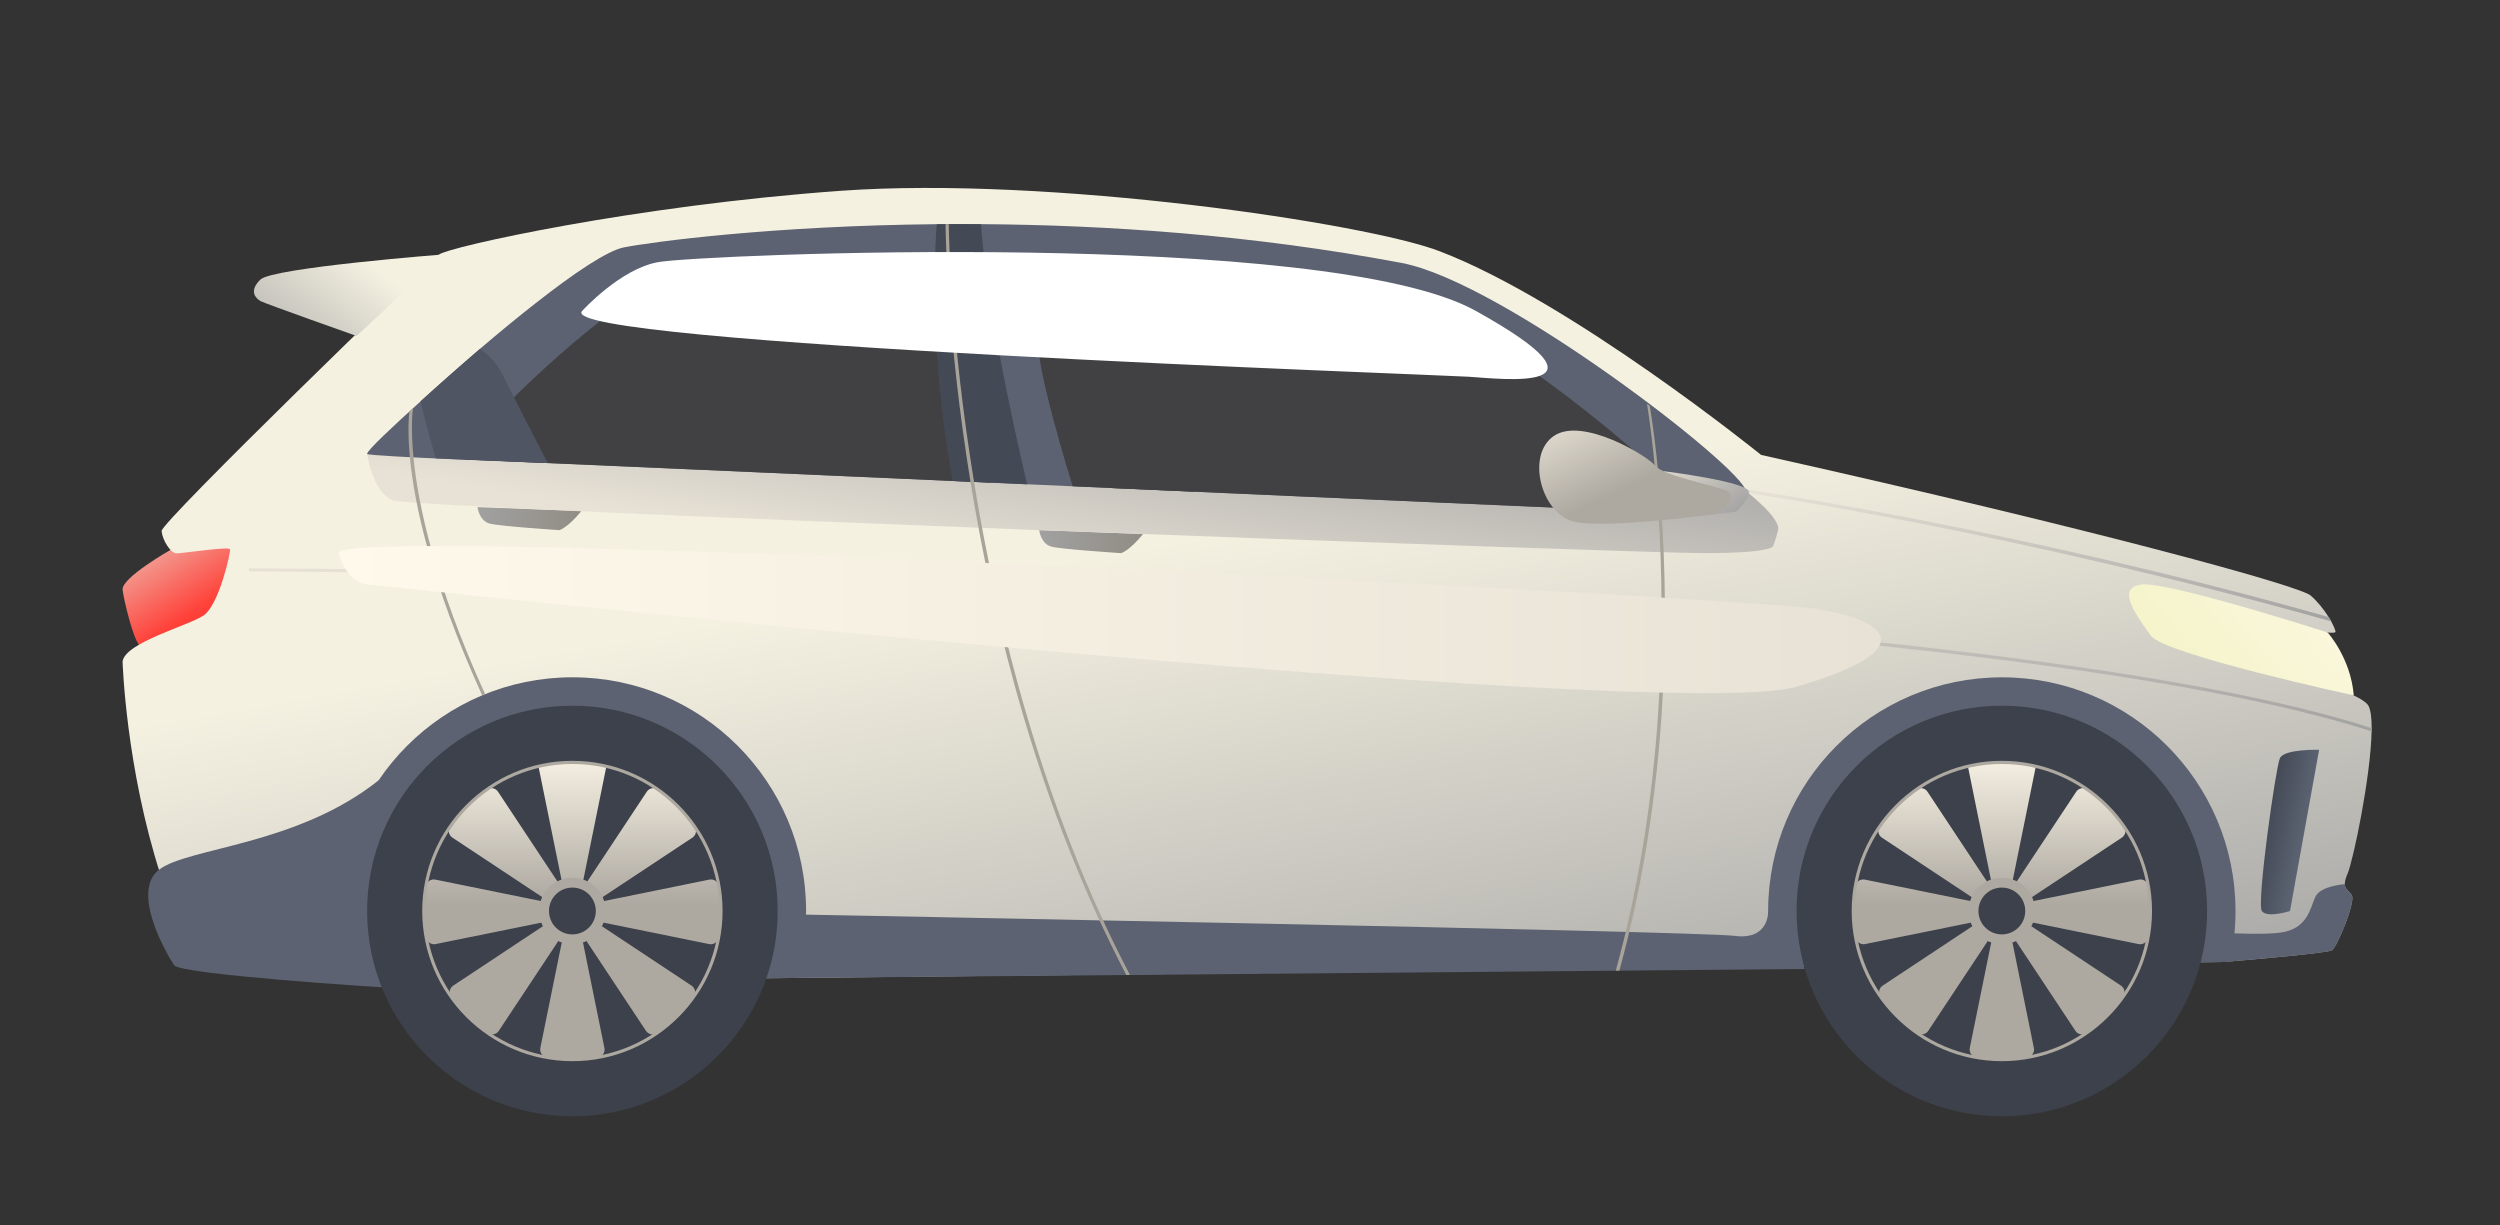 <?xml version="1.0" encoding="UTF-8"?> <svg xmlns="http://www.w3.org/2000/svg" xmlns:xlink="http://www.w3.org/1999/xlink" viewBox="0 0 1471.78 721.32"><rect x="0" y="0" width="1471.78" height="721.32" fill="#333333" stroke="none"/><defs><style> .cls-1 { fill: #4f5562; } .cls-2 { fill: #414042; } .cls-3 { fill: url(#linear-gradient-8); } .cls-4 { fill: url(#linear-gradient-7); } .cls-5 { fill: url(#linear-gradient-5); } .cls-6 { fill: url(#linear-gradient-6); } .cls-7 { fill: url(#linear-gradient-9); } .cls-8 { fill: url(#linear-gradient-4); } .cls-9 { fill: url(#linear-gradient-3); } .cls-10 { fill: url(#linear-gradient-2); } .cls-11 { fill: url(#linear-gradient); } .cls-12 { fill: #ada8a0; } .cls-13 { fill: #444a55; } .cls-14 { fill: #a8a49a; } .cls-15 { isolation: isolate; } .cls-16 { fill: #5c6271; } .cls-17 { fill: #fff; } .cls-17, .cls-18 { mix-blend-mode: soft-light; } .cls-19 { fill: #3c414b; } .cls-20 { fill: url(#linear-gradient-10); } .cls-21 { fill: url(#linear-gradient-12); } .cls-22 { fill: url(#linear-gradient-13); } .cls-23 { fill: url(#linear-gradient-19); } .cls-24 { fill: url(#linear-gradient-14); } .cls-25 { fill: url(#linear-gradient-21); } .cls-26 { fill: url(#linear-gradient-20); } .cls-27 { fill: url(#linear-gradient-22); } .cls-28 { fill: url(#linear-gradient-23); } .cls-29 { fill: url(#linear-gradient-28); } .cls-30 { fill: url(#linear-gradient-25); } .cls-31 { fill: url(#linear-gradient-15); } .cls-32 { fill: url(#linear-gradient-16); } .cls-33 { fill: url(#linear-gradient-17); } .cls-34 { fill: url(#linear-gradient-18); } .cls-35 { fill: url(#linear-gradient-27); } .cls-36 { fill: url(#linear-gradient-24); } .cls-37 { fill: url(#linear-gradient-26); } .cls-38 { fill: url(#linear-gradient-29); } .cls-18 { fill: url(#linear-gradient-11); } </style><linearGradient id="linear-gradient" x1="137.24" y1="383.8" x2="81.03" y2="293.4" gradientUnits="userSpaceOnUse"><stop offset="0" stop-color="#d4352f"></stop><stop offset=".3" stop-color="#ff4139"></stop><stop offset="1" stop-color="#e8e2d6"></stop></linearGradient><linearGradient id="linear-gradient-2" x1="784.59" y1="703.88" x2="715.71" y2="314.43" gradientUnits="userSpaceOnUse"><stop offset="0" stop-color="#a1a1a1"></stop><stop offset="1" stop-color="#f5f1e1"></stop></linearGradient><linearGradient id="linear-gradient-3" x1="1407.97" y1="300.5" x2="1264.18" y2="427.44" gradientUnits="userSpaceOnUse"><stop offset="0" stop-color="#fff9eb"></stop><stop offset="1" stop-color="#f2f3c2"></stop></linearGradient><linearGradient id="linear-gradient-4" x1="150.15" y1="230.68" x2="211.98" y2="151.05" xlink:href="#linear-gradient-2"></linearGradient><linearGradient id="linear-gradient-5" x1="1297.89" y1="479.54" x2="1368.15" y2="493.28" gradientUnits="userSpaceOnUse"><stop offset=".4" stop-color="#3c414b"></stop><stop offset="1" stop-color="#677081"></stop></linearGradient><linearGradient id="linear-gradient-6" x1="611.78" y1="318.87" x2="672.92" y2="318.87" gradientUnits="userSpaceOnUse"><stop offset="0" stop-color="#a1a1a1"></stop><stop offset="1" stop-color="#918d85"></stop></linearGradient><linearGradient id="linear-gradient-7" x1="281.1" y1="305.32" x2="342.24" y2="305.32" xlink:href="#linear-gradient-6"></linearGradient><linearGradient id="linear-gradient-8" x1="646.31" y1="198.16" x2="622.75" y2="343.47" gradientUnits="userSpaceOnUse"><stop offset="0" stop-color="#a1a1a1"></stop><stop offset="1" stop-color="#e8e2d6"></stop></linearGradient><linearGradient id="linear-gradient-9" x1="772.53" y1="442.36" x2="770.28" y2="322.76" xlink:href="#linear-gradient-8"></linearGradient><linearGradient id="linear-gradient-10" x1="1200.81" y1="369.08" x2="1199.22" y2="284.86" xlink:href="#linear-gradient-8"></linearGradient><linearGradient id="linear-gradient-11" x1="199.39" y1="364.78" x2="1107.38" y2="364.78" gradientUnits="userSpaceOnUse"><stop offset="0" stop-color="#fff9eb"></stop><stop offset="1" stop-color="#e8e2d6"></stop></linearGradient><linearGradient id="linear-gradient-12" x1="336.98" y1="435.94" x2="336.98" y2="531.61" gradientUnits="userSpaceOnUse"><stop offset="0" stop-color="#fff9eb"></stop><stop offset="1" stop-color="#ada8a0"></stop></linearGradient><linearGradient id="linear-gradient-13" x1="336.98" y1="437.87" x2="336.98" y2="533.53" xlink:href="#linear-gradient-12"></linearGradient><linearGradient id="linear-gradient-14" x1="388.17" y1="440.05" x2="388.17" y2="532.71" xlink:href="#linear-gradient-12"></linearGradient><linearGradient id="linear-gradient-15" x1="285.79" y1="440.05" x2="285.79" y2="532.71" xlink:href="#linear-gradient-12"></linearGradient><linearGradient id="linear-gradient-16" x1="377.3" y1="439" x2="377.3" y2="530.65" xlink:href="#linear-gradient-12"></linearGradient><linearGradient id="linear-gradient-17" x1="296.91" y1="443.25" x2="296.91" y2="534.86" xlink:href="#linear-gradient-12"></linearGradient><linearGradient id="linear-gradient-18" x1="377.05" y1="443.24" x2="377.05" y2="534.86" xlink:href="#linear-gradient-12"></linearGradient><linearGradient id="linear-gradient-19" x1="296.65" y1="439" x2="296.65" y2="530.64" xlink:href="#linear-gradient-12"></linearGradient><linearGradient id="linear-gradient-20" x1="1178.51" x2="1178.51" xlink:href="#linear-gradient-12"></linearGradient><linearGradient id="linear-gradient-21" x1="1178.51" y1="437.87" x2="1178.51" y2="533.53" xlink:href="#linear-gradient-12"></linearGradient><linearGradient id="linear-gradient-22" x1="1229.7" y1="440.05" x2="1229.7" y2="532.71" xlink:href="#linear-gradient-12"></linearGradient><linearGradient id="linear-gradient-23" x1="1127.31" y1="440.05" x2="1127.31" y2="532.71" xlink:href="#linear-gradient-12"></linearGradient><linearGradient id="linear-gradient-24" x1="1218.83" y1="439" x2="1218.83" y2="530.65" xlink:href="#linear-gradient-12"></linearGradient><linearGradient id="linear-gradient-25" x1="1138.43" y1="443.25" x2="1138.43" y2="534.86" xlink:href="#linear-gradient-12"></linearGradient><linearGradient id="linear-gradient-26" x1="1218.58" y1="443.24" x2="1218.58" y2="534.86" xlink:href="#linear-gradient-12"></linearGradient><linearGradient id="linear-gradient-27" x1="1138.18" y1="439" x2="1138.18" y2="530.64" xlink:href="#linear-gradient-12"></linearGradient><linearGradient id="linear-gradient-28" x1="1018.92" y1="307.43" x2="985.51" y2="260.58" xlink:href="#linear-gradient-8"></linearGradient><linearGradient id="linear-gradient-29" x1="925.95" y1="210.95" x2="961.55" y2="285.42" xlink:href="#linear-gradient-12"></linearGradient></defs><g class="cls-15"><g id="Layer_1" data-name="Layer 1"><g><path class="cls-11" d="M100.4,323.72s-29.16,16.52-28.22,23.55c.93,7.03,6.12,28.02,9.62,32.27,3.49,4.27,43.31-6.04,50.8-18.22,7.49-12.18,32.32-51.53,4.22-47.31-28.11,4.22-36.42,9.71-36.42,9.71Z"></path><path class="cls-10" d="M1382.07,514.27c-1.24,2.88-1.69,4.83-1.65,6.25.08,3.47,2.91,3.86,4.23,6.86,1.88,4.2-8.75,30.21-11.86,32.08-2.66,1.59-46.67,5.44-59.94,6.56-2.38.2-3.77.32-3.77.32,0,0-10.32.13-28.95.36-38.41.45-112.16,1.31-203.72,2.36-10.27.12-20.78.25-31.48.36-174.79,2-402.83,4.55-576.12,6.3-15.46.15-30.47.3-44.97.45-119.05,1.14-203.62,1.8-211.48,1.42-2.1-.09-4.38-.22-6.8-.39-30.88-2.04-85.31-8.45-93.12-11.49-8.43-3.27-22.02-39.02-21.08-43.71.94-4.68,3.28-6.55,3.28-6.55-20.61-63.7-22.48-126-22.48-126,1.4-11.24,38.88-21.08,47.78-27.17,8.9-6.09,15.93-37,15.46-38.88-.47-1.87-27.64,2.35-31.38,2.35s-8.43-7.97-8.9-13.12c-.47-5.15,157.86-158.47,163.47-162.85,5.62-4.37,114.29-28.72,236.7-37.48,122.42-8.73,309.21,19.07,352.24,35.6,78.08,29.98,189.24,119.91,189.24,119.91,201.12,44.96,316.96,77.14,323.52,82.76,3.84,3.28,7.77,8.17,10.62,12.72.56.88,1.07,1.74,1.54,2.57,1.23,2.27,2.13,4.33,2.51,5.94,1.25,5.32-104.29-21.23-111.79-21.23s4.37,17.18,9.37,23.1c4.99,5.94,114.59,28.74,121.79,41.82,1.35,2.47,1.91,7.16,1.89,13.22,0,.62,0,1.26-.04,1.89-.52,26.64-10.77,75.86-14.12,83.68Z"></path><path class="cls-9" d="M1370.32,372.35s13.6,15.01,15.37,37.04c0,0-111.58-24.18-119.39-35.11-7.8-10.93-21.55-28.54-5.3-30.2,16.23-1.65,109.32,28.27,109.32,28.27Z"></path><path class="cls-8" d="M261.41,149.75s-100.9,7.81-108.11,14.83c-7.21,7.03-2.4,11.24,0,12.65,2.4,1.41,56.65,20.57,56.65,20.57l51.45-48.05Z"></path><path class="cls-5" d="M1365.3,441.42s-20.61-.62-23.11,4.99c-2.5,5.62-13.74,85.49-10.62,89.9,3.12,4.41,16.59,0,16.59,0l17.14-94.89Z"></path><path class="cls-6" d="M611.78,312.1s.94,8.12,7.26,9.72c6.32,1.6,40.98,3.83,40.98,3.83,0,0,4.8-1.29,12.89-11.23l-61.14-2.32Z"></path><path class="cls-4" d="M281.1,298.55s.94,8.12,7.26,9.72c6.32,1.59,40.99,3.83,40.99,3.83,0,0,4.8-1.29,12.89-11.23l-61.14-2.32Z"></path><path class="cls-3" d="M1027.73,289.03s20.92,15.94,19.05,23.2c-1.88,7.26-3.12,9.52-3.12,9.52,0,0-1.25,3.89-40.6,3.89s-759.45-26.27-771.63-31.03c-12.18-4.74-15.3-27.38-15.3-27.38l811.59,21.8Z"></path><path class="cls-16" d="M1372.8,559.46c-3.13,1.88-63.71,6.88-63.71,6.88,0,0-10.32.13-28.95.36l4.89-19.09s39.35,3.43,56.53,1.55c17.18-1.87,18.42-14.67,21.55-21.23,3.13-6.55,17.31-7.4,17.31-7.4.08,3.47,2.91,3.86,4.23,6.86,1.88,4.2-8.75,30.21-11.86,32.08Z"></path><path class="cls-16" d="M474.56,536.32c0,13.68-2.01,26.9-5.73,39.38-15.46.15-30.47.3-44.97.45-119.05,1.14-203.62,1.8-211.48,1.42-2.1-.09-4.38-.22-6.8-.39-4.01-12.91-6.16-26.64-6.16-40.87,0-76,61.59-137.58,137.56-137.58s137.58,61.59,137.58,137.58Z"></path><path class="cls-16" d="M1316.08,536.32c0,10.19-1.11,20.14-3.22,29.7-2.38.2-3.77.32-3.77.32,0,0-10.32.13-28.95.36-38.41.45-112.16,1.31-203.72,2.36-10.27.12-20.78.25-31.48.36-2.62-10.6-4.01-21.68-4.01-33.09,0-76,61.59-137.58,137.58-137.58s137.56,61.59,137.56,137.58Z"></path><path class="cls-16" d="M224.77,581.24s-118.55-7.42-122.3-13.04c-3.75-5.62-25.88-43.01-8.88-56.17,17-13.16,81.24-14.22,129.38-52.72l1.8,121.93Z"></path><path class="cls-16" d="M1040.94,536.32s.84,17.37-19.77,14.63c-20.61-2.74-556.47-12.68-556.47-12.68l-6.87,37.54,604.73-5.36-21.62-34.13Z"></path><path class="cls-16" d="M1027.73,289.03c1.96,17.53-43.61,12.81-56.58,12.26-56-2.38-183.88-8.09-316.44-13.97-.09-.02-.15-.02-.15-.02-.15,0-268.92-11.95-332.08-14.69-1.56-.07-106.06-3.86-106.35-5.39-.67-3.5,63.71-59.51,66.42-61.83,11.04-9.43,22.41-18.81,33.22-27.24,22-17.24,41.69-30.58,51.51-32.51,16.52-3.24,87.28-12.74,184.21-13.66,8.47-.09,17.14-.11,26-.02,73.66.49,159.9,6.22,247.89,22.89,59.33,11.26,200.81,120.57,202.35,134.17Z"></path><path class="cls-7" d="M1396.23,428.69c0,.62,0,1.26-.04,1.89-276.9-89.78-1239.91-94.15-1249.62-94.19v-1.88c2.44.02,245.75.94,520.07,12.97,253.05,11.11,584.98,34.19,729.59,81.2Z"></path><path class="cls-20" d="M1372.46,365.84c-187.61-52.88-343.33-75.66-344.87-75.87l.26-1.88c1.54.23,155.35,22.26,343.06,75.17.56.88,1.07,1.74,1.54,2.57Z"></path><path class="cls-14" d="M285.6,408.65l-1.73.72c-30.41-66.93-39.91-112.8-42.51-139.54-1.5-15.42-.71-24.49-.34-27.56.71-.65,1.42-1.31,2.15-1.98-.34,2.25-1.44,11.97.3,29.53,2.68,27.13,12.21,72.97,42.12,138.84Z"></path><path class="cls-2" d="M999.79,302.43c-10.64-.27-112.42-4.77-237.62-10.32-22.76-1.01-46.31-2.06-70.24-3.13-12.33-.54-24.75-1.08-37.23-1.65-.09-.02-.15-.02-.15-.02,0,0-34.34-101.96-19.97-113.82,14.35-11.86,199.63,8.02,199.63,8.02,39.87,8.37,140.43,89.52,165.57,120.92Z"></path><path class="cls-2" d="M583.06,284.14l-22.18-.99c-115.7-5.16-222.68-9.88-274.82-12.11-4.59-.19-8.75-.36-12.44-.5v-.02c-3.73-9.75,74.46-81.64,96-92.59,21.55-10.96,180.66-8.21,180.66-8.21,0,0,43.54,101.71,32.79,114.42Z"></path><path class="cls-13" d="M604.72,285.1v.02l-11.99-.54-19.32-.86-2.08-.09-10.46-.46c-15.61-84.43-9.39-151.17-9.39-151.17,1.71-.02,3.43-.04,5.17-.04.62-.01,1.25-.01,1.88-.01,6.22-.04,12.54-.04,18.96.04,4.11,57.35,26.87,151.65,27.23,153.13Z"></path><path class="cls-14" d="M665.18,573.97l-2.1.02c-51.43-98.39-78-205.93-91.75-290.38-13.6-83.71-14.6-144.74-14.67-151.67.62-.01,1.25-.01,1.88-.01.07,6.84,1.18,67.97,14.88,151.78,13.81,84.5,40.45,192.07,91.77,290.26Z"></path><path class="cls-14" d="M953.36,571.41l-2.12.02c28.76-104.55,29.15-206.4,25.09-269.91-2.21-34.55-5.73-57.77-6.73-63.86.54.41,1.09.85,1.63,1.26.86,5.02,4.55,27.88,6.91,62.65,4.27,62.8,4.21,164.45-24.79,269.84Z"></path><path class="cls-2" d="M631.51,286.3s-24.42-77.91-19.73-88.5c4.68-10.57,39.67-8.7,52.15,16.29,12.49,24.98,38.78,75.38,38.78,75.38l-71.2-3.17Z"></path><path class="cls-1" d="M322.47,272.62c-14-.61-26.25-1.14-36.42-1.57-4.59-.19-8.75-.36-12.44-.5-7.89-.32-13.7-.56-17.14-.7-2.91-10.18-6.26-22.39-8.9-33.6,10.36-9.44,22.47-20.18,34.98-30.86,5.23,3.54,9.88,8.39,13.06,14.76,6.97,13.96,18.27,35.86,26.87,52.46Z"></path><path class="cls-18" d="M216.13,344.01s765.17,82.5,841.53,60.24c76.36-22.25,52.19-39.66,10.97-45.91-41.22-6.25-874.08-50.41-869.22-32.7,4.85,17.71,16.72,18.37,16.72,18.37Z"></path><path class="cls-17" d="M342.73,183.06s22.39-24.73,44.65-28.73c25.48-4.58,394.09-19.98,481.52,28.73,87.44,48.71,14.99,39.97-4.37,38.72-19.36-1.25-540.53-19.41-521.8-38.72Z"></path><path class="cls-19" d="M457.83,536.31c0,66.75-54.1,120.85-120.85,120.85s-120.85-54.11-120.85-120.85,54.11-120.85,120.85-120.85,120.85,54.11,120.85,120.85Z"></path><g><path class="cls-21" d="M356.99,451.16l-13.61,67.01c-.52,2.52-2.96,4.16-5.49,3.67h0c-.59-.12-1.2-.12-1.79,0h0c-2.53.48-4.98-1.15-5.49-3.67l-13.62-67.01s.02-.02.04-.04c0,0,0-.02.02-.02,6.41-1.48,13.1-2.27,19.96-2.27s13.56.79,19.97,2.29c.01.02.03.04.03.04Z"></path><path class="cls-22" d="M355.85,616.92c.53,2.59-1.19,5.11-3.79,5.57-4.9.86-9.93,1.3-15.08,1.3s-10.18-.45-15.08-1.3c-2.6-.45-4.31-2.98-3.79-5.57l12.47-61.41c.51-2.53,2.96-4.17,5.49-3.67h0c.59.12,1.2.12,1.79,0h0c2.53-.5,4.98,1.14,5.49,3.67l12.47,61.41Z"></path><path class="cls-24" d="M424.46,536.32c0,5.36-.48,10.62-1.41,15.71-.47,2.59-2.98,4.29-5.56,3.77l-61.86-12.56c-2.52-.51-4.16-2.95-3.67-5.47v-.04c.12-.58.12-1.18,0-1.77v-.04c-.49-2.52,1.15-4.97,3.66-5.48l62.03-12.61c2.59-.52,5.12,1.2,5.57,3.81.81,4.77,1.23,9.67,1.23,14.67Z"></path><path class="cls-31" d="M321.98,537.74h0c.49,2.53-1.14,4.98-3.67,5.5l-61.84,12.55c-2.58.52-5.09-1.18-5.56-3.77-.93-5.09-1.41-10.35-1.41-15.71,0-5,.42-9.9,1.23-14.67.44-2.61,2.97-4.33,5.57-3.81l62.01,12.6c2.52.51,4.16,2.96,3.67,5.5h0c-.12.6-.12,1.21,0,1.8Z"></path><path class="cls-32" d="M407.64,493.11l-52.94,35.07c-2.14,1.42-5.02.84-6.47-1.27l-.02-.04c-.33-.49-.76-.91-1.25-1.24l-.04-.03c-2.13-1.44-2.7-4.33-1.28-6.47l35.14-53.05c1.46-2.21,4.47-2.77,6.63-1.25,8.37,5.91,15.65,13.27,21.5,21.68,1.5,2.17.93,5.15-1.26,6.61Z"></path><path class="cls-33" d="M328.3,554.57l-34.66,52.32c-1.46,2.2-4.44,2.77-6.61,1.26-8.32-5.8-15.59-13.01-21.45-21.28-1.53-2.16-.96-5.18,1.24-6.63l52.42-34.71c2.15-1.43,5.04-.85,6.48,1.29h0c.34.5.77.93,1.28,1.28h0c2.14,1.43,2.72,4.33,1.29,6.48Z"></path><path class="cls-34" d="M408.37,586.88c-5.87,8.27-13.14,15.47-21.46,21.27-2.16,1.51-5.15.94-6.61-1.26l-34.66-52.32c-1.42-2.15-.85-5.05,1.29-6.48h0c.5-.34.93-.77,1.27-1.27l.02-.03c1.44-2.12,4.33-2.7,6.47-1.28l52.43,34.74c2.21,1.46,2.77,4.47,1.24,6.63Z"></path><path class="cls-23" d="M327.03,525.6l-.03.02c-.5.34-.93.76-1.26,1.27h0c-1.44,2.13-4.33,2.71-6.47,1.29l-52.94-35.06c-2.2-1.46-2.77-4.44-1.27-6.61,5.84-8.41,13.12-15.77,21.49-21.68,2.16-1.53,5.17-.96,6.63,1.25l35.13,53.05c1.42,2.14.85,5.04-1.28,6.47Z"></path></g><path class="cls-12" d="M356.56,536.31c0,10.81-8.77,19.58-19.58,19.58s-19.58-8.77-19.58-19.58,8.77-19.57,19.58-19.57,19.58,8.77,19.58,19.57Z"></path><path class="cls-12" d="M336.98,624.73c-48.75,0-88.42-39.66-88.42-88.42s39.67-88.41,88.42-88.41,88.41,39.66,88.41,88.41-39.66,88.42-88.41,88.42ZM336.98,449.77c-47.72,0-86.54,38.82-86.54,86.54s38.82,86.55,86.54,86.55,86.54-38.83,86.54-86.55-38.82-86.54-86.54-86.54Z"></path><path class="cls-19" d="M1299.36,536.31c0,66.75-54.11,120.85-120.85,120.85s-120.85-54.11-120.85-120.85,54.11-120.85,120.85-120.85,120.85,54.11,120.85,120.85Z"></path><g><path class="cls-26" d="M1198.52,451.16l-13.61,67.01c-.51,2.52-2.96,4.16-5.49,3.67h0c-.59-.12-1.2-.12-1.8,0h0c-2.52.48-4.98-1.15-5.49-3.67l-13.61-67.01s.02-.02.04-.04c0,0,0-.02.02-.02,6.41-1.48,13.1-2.27,19.95-2.27s13.57.79,19.98,2.29c.02.02.04.04.04.04Z"></path><path class="cls-25" d="M1197.38,616.92c.53,2.59-1.18,5.11-3.78,5.57-4.9.86-9.94,1.3-15.09,1.3s-10.18-.45-15.08-1.3c-2.6-.45-4.31-2.98-3.79-5.57l12.47-61.41c.51-2.53,2.96-4.17,5.49-3.67h0c.6.12,1.2.12,1.8,0h0c2.53-.5,4.98,1.14,5.49,3.67l12.47,61.41Z"></path><path class="cls-27" d="M1265.99,536.32c0,5.36-.48,10.62-1.41,15.71-.47,2.59-2.98,4.29-5.57,3.77l-61.85-12.56c-2.52-.51-4.16-2.95-3.67-5.47v-.04c.12-.58.12-1.18,0-1.77v-.04c-.49-2.52,1.14-4.97,3.66-5.48l62.03-12.61c2.59-.52,5.12,1.2,5.57,3.81.81,4.77,1.23,9.67,1.23,14.67Z"></path><path class="cls-28" d="M1163.51,537.74h0c.5,2.53-1.14,4.98-3.67,5.5l-61.84,12.55c-2.58.52-5.09-1.18-5.56-3.77-.93-5.09-1.41-10.35-1.41-15.71,0-5,.42-9.9,1.23-14.67.44-2.61,2.97-4.33,5.57-3.81l62.02,12.6c2.52.51,4.16,2.96,3.66,5.5h0c-.12.6-.12,1.21,0,1.8Z"></path><path class="cls-36" d="M1249.16,493.11l-52.94,35.07c-2.14,1.42-5.02.84-6.46-1.27l-.02-.04c-.34-.49-.76-.91-1.25-1.24l-.04-.03c-2.13-1.44-2.7-4.33-1.28-6.47l35.14-53.05c1.46-2.21,4.47-2.77,6.63-1.25,8.37,5.91,15.65,13.27,21.5,21.68,1.5,2.17.93,5.15-1.27,6.61Z"></path><path class="cls-30" d="M1169.83,554.57l-34.66,52.32c-1.46,2.2-4.45,2.77-6.61,1.26-8.32-5.8-15.59-13.01-21.45-21.28-1.53-2.16-.97-5.18,1.24-6.63l52.42-34.71c2.15-1.43,5.04-.85,6.48,1.29h0c.34.5.77.93,1.28,1.28h0c2.14,1.43,2.71,4.33,1.29,6.48Z"></path><path class="cls-37" d="M1249.9,586.88c-5.88,8.27-13.14,15.47-21.47,21.27-2.16,1.51-5.15.94-6.6-1.26l-34.66-52.32c-1.42-2.15-.85-5.05,1.29-6.48h0c.5-.34.93-.77,1.27-1.27l.02-.03c1.44-2.12,4.33-2.7,6.47-1.28l52.43,34.74c2.21,1.46,2.77,4.47,1.24,6.63Z"></path><path class="cls-35" d="M1168.56,525.6l-.03.02c-.5.34-.93.76-1.26,1.27h0c-1.44,2.13-4.33,2.71-6.47,1.29l-52.93-35.06c-2.2-1.46-2.77-4.44-1.27-6.61,5.83-8.41,13.12-15.77,21.48-21.68,2.16-1.53,5.17-.96,6.63,1.25l35.13,53.05c1.42,2.14.85,5.04-1.28,6.47Z"></path></g><path class="cls-12" d="M1198.09,536.31c0,10.81-8.77,19.58-19.58,19.58s-19.57-8.77-19.57-19.58,8.76-19.57,19.57-19.57,19.58,8.77,19.58,19.57Z"></path><path class="cls-12" d="M1178.51,624.73c-48.75,0-88.41-39.66-88.41-88.42s39.66-88.41,88.41-88.41,88.41,39.66,88.41,88.41-39.66,88.42-88.41,88.42ZM1178.51,449.77c-47.72,0-86.54,38.82-86.54,86.54s38.82,86.55,86.54,86.55,86.54-38.83,86.54-86.55-38.82-86.54-86.54-86.54Z"></path><path class="cls-29" d="M979.29,277.37s51.4,6.36,50.31,12.45c-1.09,6.09-7.69,11.38-7.69,11.38,0,0-3.58.59-20.28,2.49-16.7,1.9-22.34-26.31-22.34-26.31Z"></path><path class="cls-38" d="M1011.11,302.45s14.62-10.61,4.37-14.05c-10.24-3.43-36.8-8.75-41.19-14.37-4.4-5.62-42.5-28.73-59.36-17.48-16.87,11.24-7.49,46.21,11.87,50.59,19.36,4.37,84.31-4.69,84.31-4.69Z"></path><path class="cls-19" d="M350.76,536.31c0,7.61-6.17,13.78-13.78,13.78s-13.78-6.17-13.78-13.78,6.16-13.78,13.78-13.78,13.78,6.17,13.78,13.78Z"></path><path class="cls-19" d="M1192.29,536.31c0,7.61-6.17,13.78-13.78,13.78s-13.78-6.17-13.78-13.78,6.17-13.78,13.78-13.78,13.78,6.17,13.78,13.78Z"></path></g></g></g></svg> 